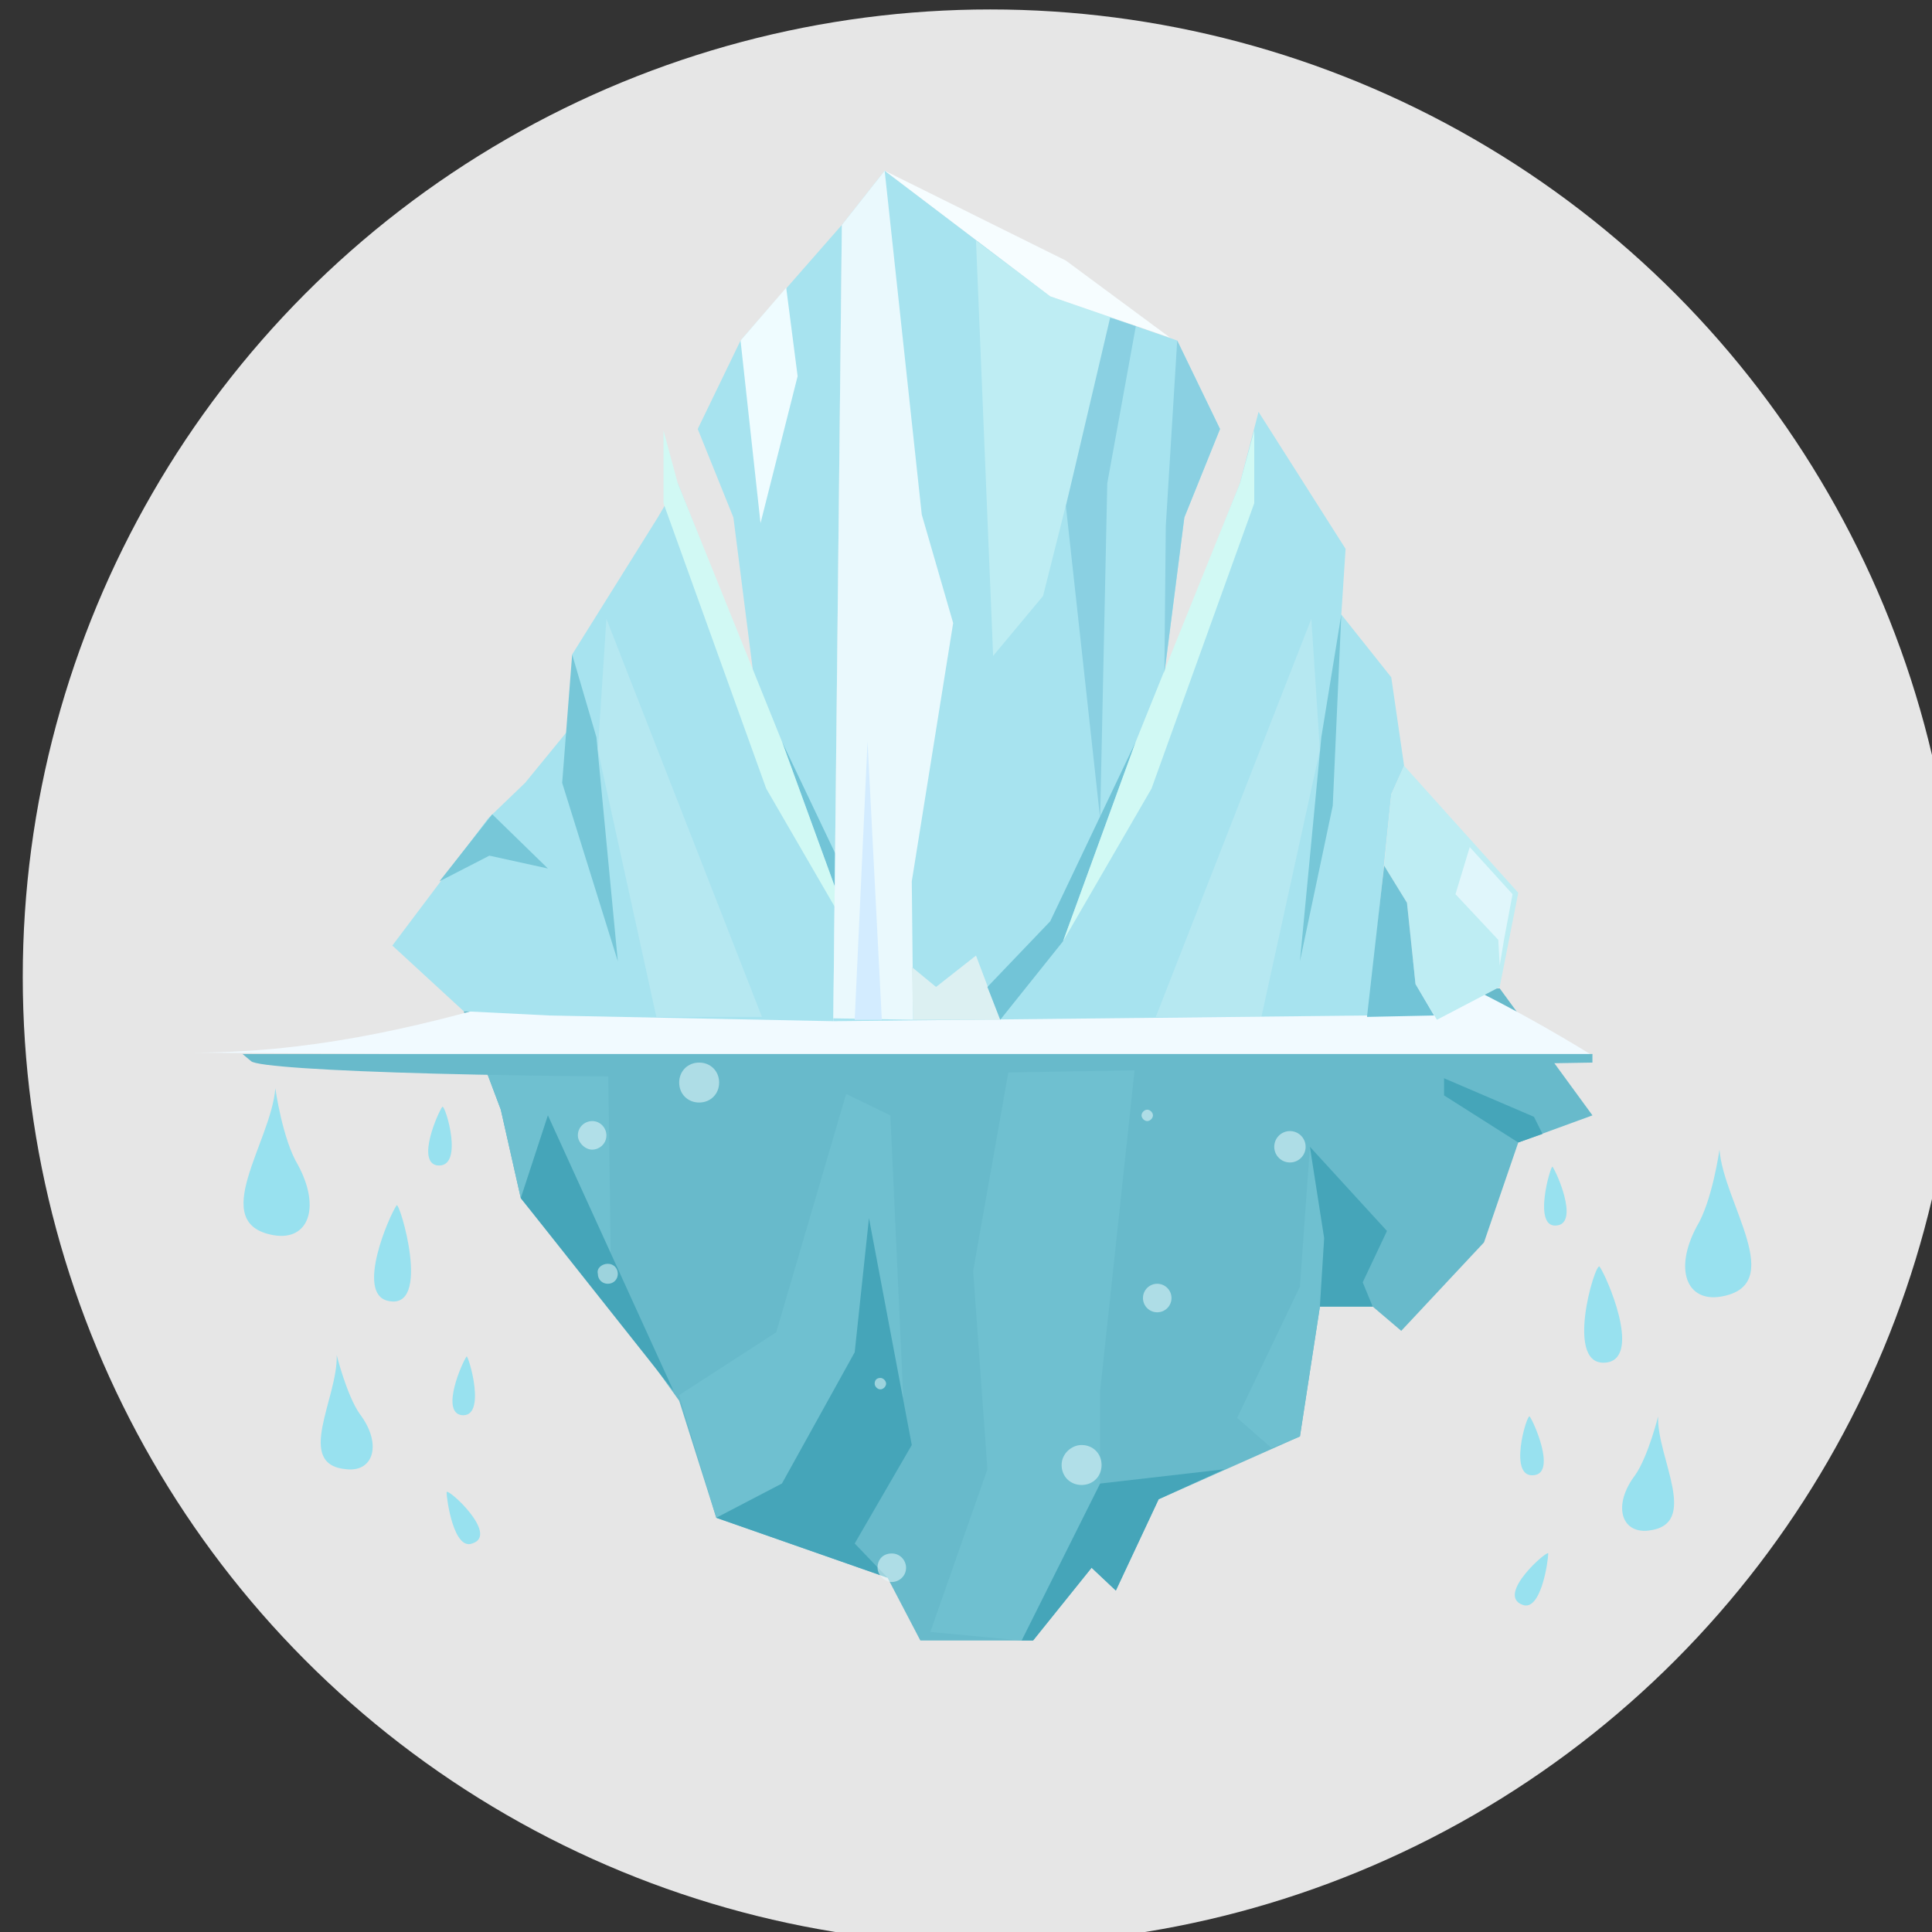 <svg xmlns="http://www.w3.org/2000/svg" viewBox="0 0 35.878 35.878"><rect x="0" y="0" width="35.878" height="35.878" fill="#333333" stroke="none"/><g transform="translate(-268.317 -111.151)scale(.265)"><circle cx="1081.912" cy="487.9" r="67.8" fill="#e6e6e6"/><g fill-rule="evenodd" clip-rule="evenodd" transform="translate(-127.688 -36.9)"><path fill="#68bacb" d="m1245.3 525.6-72.6 1.6 2.6 6.9 1.4 6.2 7.8 9.6 3.3 4.6 2.6 8.2 12 4.2 2.3 4.4h7.9l4.1-5.1 1.7 1.6 3-6.4 9.9-4.4 1.4-9.1h3.7l2 1.7 5.8-6.2 2.4-7 5.2-1.9z"/><path fill="#45a5b9" d="m1248.3 535.8-1.7.6-5.2-3.3v-1.2l6.3 2.7z"/><path fill="#6fc0d0" d="m1190.4 562.7-2.6-8.6 6.8-4.4 4.9-16.7 3.1 1.5.9 19.7-8.5 6.1zm-15.1-28.6-1.2-3.2 8.7-1.3.2 14.6-4.4-9.7-1.9 5.8zm36.5 37.2-6.4-.6 4-11.4-1-13.9 2.8-15.8h8.7l-2.6 24.2v6.5zm21.2-28.2-1-6.4-.7 9.8-4.4 9.2 2.4 2.1 2-.8 1.4-9.1z"/><path fill="#45a5b9" d="m1187.4 553.8-10.7-13.5 1.9-5.8zm15 13.1-12-4.2 4.6-2.4 5.1-9.2 1-9.4 3 15.9-4 6.9zm10.2 4.4h-.8l5.5-11 8.7-1-4.6 2.1-3 6.4-1.7-1.6zm20.1-23.4h3.7l-.7-1.7 1.7-3.6-5.4-5.9 1 6.4z"/><path fill="#f1faff" d="M1251.8 530.3c-44.9-27.6-65.6 0-98.4-.2l98.4.7z"/><path fill="#68bacb" d="m1251.8 530.8-53.1.9c-20.9.3-40.2-.3-40.9-1l-.6-.5h94.6z"/><path fill="#a7e3ef" d="m1199.2 472.1-.6 55.8-19.9-.4-6-.3-5-4.6 6.7-8.9 2.6-2.5 3.6-4.4-.3-4.6 6-9.6 1.4-2.4 5.3 13.4-1.4-11-2.5-6.2 3-6.2z"/><path fill="#72c4d7" d="m1205.3 525.5-.8 2.3-4.4-5.5-5.1-14 6 12.6z"/><path fill="#77c7d8" d="m1182 508-1.7-5.8-.7 9 3.9 12.5z"/><path fill="#d1f9f4" d="m1187.7 490.2-1-3.7v5.1l7.2 20 6.2 10.7-5.1-14z"/><path fill="#d3f3f7" d="m1182.1 508.9 4.1 18.7h7.4l-10.9-27.9z" opacity=".34"/><path fill="#a7e3ef" d="m1213.8 477.1-11.6-8.8-3 3.8-.6 55.8 37.5-.4 1.6-15.5.9-2-.9-6.2-3.5-4.4.3-4.6-6.1-9.6-1.3 5-5.3 13.4 1.4-11 2.5-6.2-3-6.2z"/><path fill="#beedf3" d="m1213.8 477.1 4.4 1.5-4.9 19.5-3.5 4.2-1.2-29.1z"/><path fill="#f6fdff" d="m1199.2 472.1 3-3.8 2.6 24.1 2.2 7.6-2.9 18.1.1 9.7-5.6-.1z" opacity=".85"/><path fill="#dcf0f2" d="m1204.2 527.8-.1-3.7 1.7 1.4 2.8-2.2 1.7 4.5z"/><path fill="#72c4d7" d="m1209.4 525.5.9 2.3 4.4-5.5 5.1-14-6 12.6z"/><path fill="#77c7d8" d="m1232.8 508 1.4-8.6-.6 13.4-2.3 10.9z"/><path fill="#d1f9f4" d="m1227.1 490.2 1-3.7v5.1l-7.2 20-6.2 10.7 5.1-14z"/><path fill="#f6fdff" d="m1213.8 477.1 8.4 2.9-7.3-5.4-12.7-6.3z"/><path fill="#beedf3" d="m1237.2 517 .5-5 .9-2 8 8.9-1.3 6.6-4.4 2.3-1.5-2.5-.6-5.7z"/><path fill="#72c4d7" d="m1238.8 519.6-1.6-2.6-1.2 10.6 4.7-.1-1.3-2.2z"/><path fill="#effcff" d="m1195.3 476.5-3.2 3.7 1.4 12.8 2.6-10.3z"/><path fill="#8ad0e2" d="m1222.7 480.2 3 6.2-2.5 6.2-1.4 10.9.1-10.3z"/><path fill="#f1faff" d="m1242.2 519 1-3.3 3 3.3-.6 3.2-.3 1.8-.1-1.8z" opacity=".66"/><path fill="#8ad0e2" d="m1219.8 479.2-1.8-.6-3.1 13.2 2.4 21.9.5-23.5z"/><path fill="#d3f3f7" d="m1232.7 508.9-4.1 18.7h-7.4l10.9-27.9z" opacity=".34"/><path fill="#d3ecff" d="M1202 527.8h-1.9l.9-19.5z"/><path fill="#77c7d8" d="m1171 518.1 3.7-4.7 3.9 3.8-4.1-.9z"/><path fill="#ebfafc" d="M1181.7 534.9c.6 0 1 .5 1 1 0 .6-.5 1-1 1s-1-.5-1-1c0-.6.5-1 1-1m7.5-4.1c.8 0 1.4.6 1.4 1.4s-.6 1.4-1.4 1.4-1.4-.6-1.4-1.4.6-1.4 1.4-1.4m-6.4 14.1c.4 0 .7.3.7.7s-.3.7-.7.7-.7-.3-.7-.7c-.1-.4.3-.7.7-.7m19.1 8c.2 0 .4.2.4.4s-.2.4-.4.4-.4-.2-.4-.4c0-.3.2-.4.4-.4m14.1 4.7c.8 0 1.4.6 1.4 1.4s-.6 1.4-1.4 1.4-1.4-.6-1.4-1.4.7-1.4 1.4-1.4" opacity=".53"/><circle cx="1221.3" cy="547.3" r="1" fill="#ebfafc" opacity=".53"/><circle cx="1230.6" cy="536.7" r="1.1" fill="#ebfafc" opacity=".53"/><path fill="#ebfafc" d="M1220.6 534.1c.2 0 .4.2.4.4s-.2.4-.4.4-.4-.2-.4-.4.2-.4.4-.4m-17.9 31.1c.6 0 1 .5 1 1 0 .6-.5 1-1 1s-1-.5-1-1c0-.6.4-1 1-1" opacity=".53"/></g><path fill="#98e1ef" fill-rule="evenodd" d="M1031.812 495.7c-.3 3.8-4.8 9.5-.1 10.3 2.4.4 3.3-1.9 1.7-4.9-1.1-1.8-1.6-5.4-1.6-5.4m8.5 8.2c-.5.7-2.9 6.2-.6 6.7 3.1.7.8-7 .6-6.7m3.5 20.1c0 .5.5 4.1 1.8 3.6 1.9-.6-1.7-3.9-1.8-3.6m-7-1.6c1.9.2 2.5-1.8.9-3.9-.9-1.3-1.6-4.1-1.6-4.1.1 3-3 7.7.7 8m8.4-7.9c-.3.4-1.8 3.8-.4 4.1 1.9.3.5-4.3.4-4.1m-1.7-17.5c-.3.4-1.8 3.8-.4 4.1 2 .3.6-4.3.4-4.1m89.5 3c.3 3.8 4.8 9.5.1 10.3-2.4.4-3.3-1.9-1.7-4.9 1.1-1.8 1.6-5.4 1.6-5.4m-8.4 8.2c.5.7 2.9 6.2.6 6.7-3.2.6-.9-7.1-.6-6.7m-3.6 20.1c0 .5-.5 4.1-1.8 3.6-1.9-.7 1.8-3.9 1.8-3.6m7-1.6c-1.9.2-2.5-1.8-.9-3.9.9-1.3 1.6-4.1 1.6-4.1-.1 2.9 3 7.6-.7 8m-8.3-8c.3.4 1.8 3.8.4 4.1-2 .4-.6-4.3-.4-4.1m1.6-17.5c.3.4 1.8 3.8.4 4.1-1.9.4-.5-4.3-.4-4.1" clip-rule="evenodd"/></g></svg>